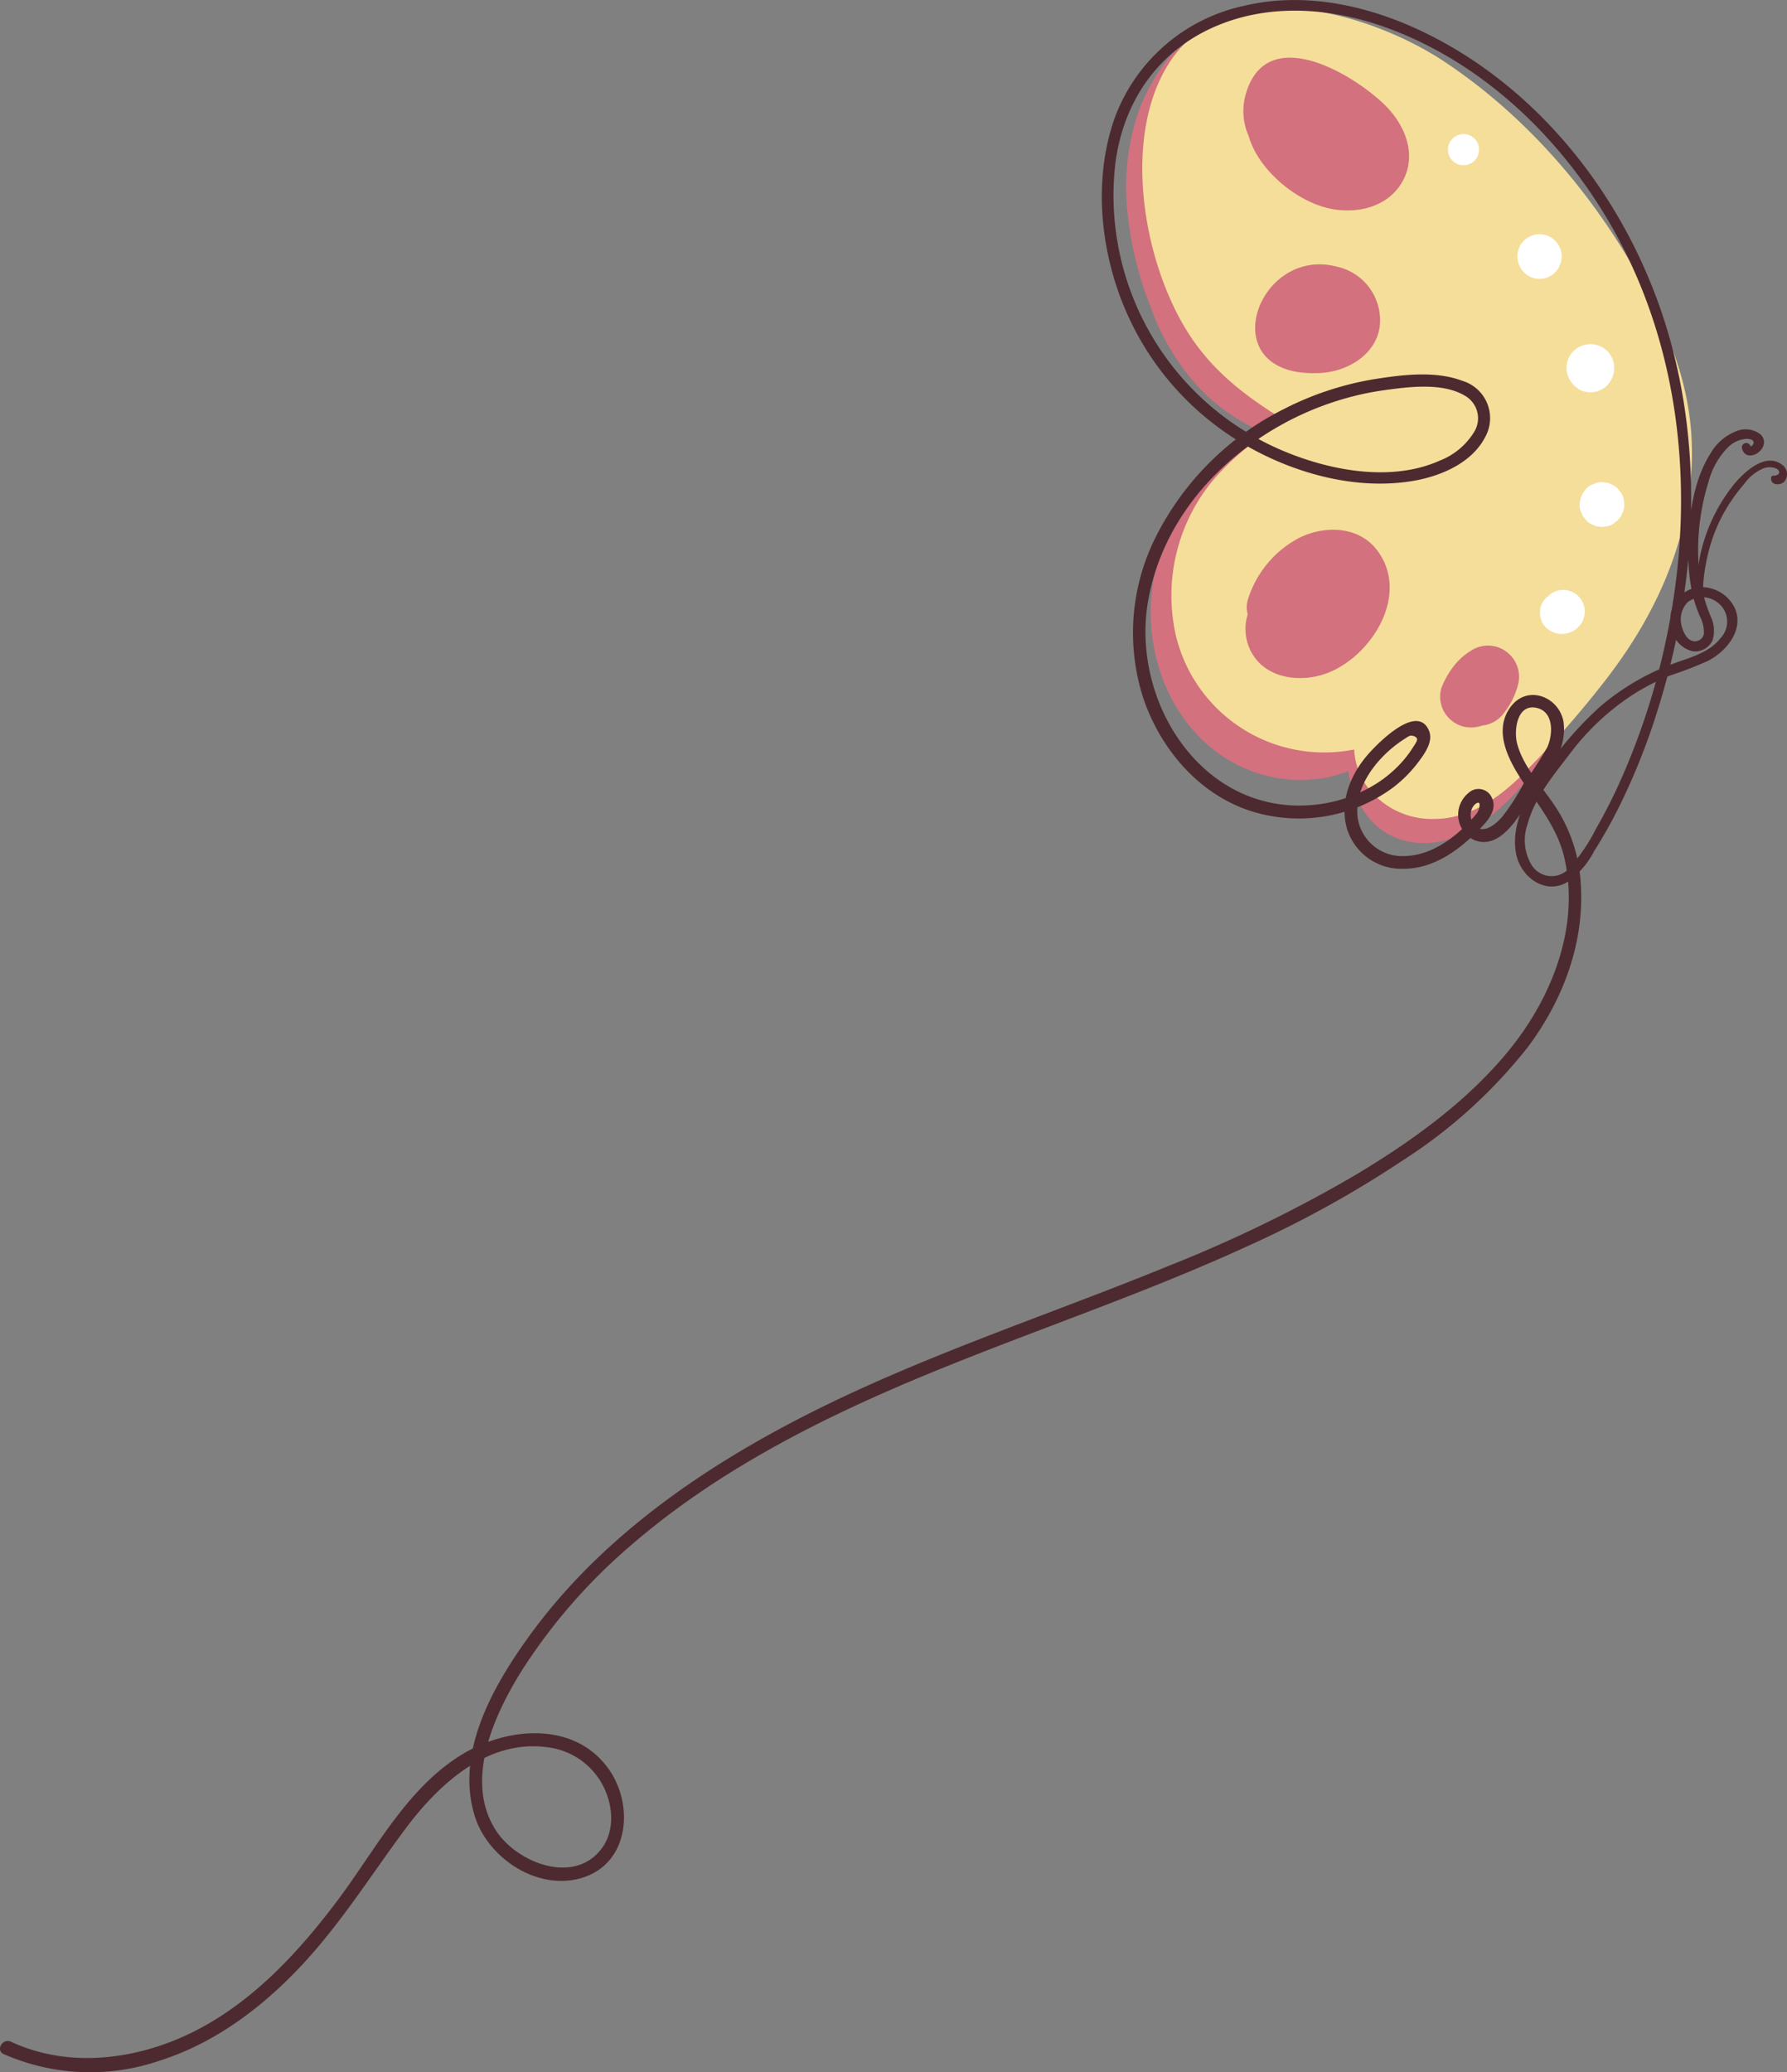 <svg xmlns="http://www.w3.org/2000/svg" width="199.547" height="231.331" viewBox="0 0 199.547 231.331">
  <rect x="0" y="0" width="199.547" height="231.331" fill="#808080" stroke="none"/>
  <g id="butterfly-yellow" transform="translate(49.505 -209.975)">
    <path id="Path_17" data-name="Path 17" d="M176.559,271.085a3.564,3.564,0,0,0-.377-.253.48.48,0,0,0-.653.177c-.037.058-.074.115-.113.171-1.615.7-1.847,3.578-2.411,5.04-.581,1.51-1.3,3.037-1.995,4.523a81.053,81.053,0,0,1-5.047,9.372,43.814,43.814,0,0,1-6.373,7.944,12.616,12.616,0,0,1-3.785,2.719,9.136,9.136,0,0,1-1,.315,2.743,2.743,0,0,1-.847.132,3.109,3.109,0,0,1-1.757-.286c.063.024-.152-.074-.185-.092-.19-.112-.383-.214-.568-.336-.259-.171-.72-.517-.855-.626a7.1,7.1,0,0,1-1.3-1.5,16.931,16.931,0,0,1-1.113-2.62,2.638,2.638,0,0,0,.229-.642,2.2,2.2,0,0,0-1.452-2.637c-1.209-.347-2.019.191-3.041.672.047-.027-.394.158-.413.165-.143.052-.288.1-.433.148a11.979,11.979,0,0,1-1.33.341c-.021,0-.415.064-.443.074-.1.01-.2.022-.3.03-.383.033-.768.047-1.152.045a8.739,8.739,0,0,1-2.159-.216,11.466,11.466,0,0,1-7.336-4.851c-3.813-5.7-3.276-13.143.123-19.09a28.2,28.2,0,0,1,3.413-4.721c.7-.793,1.451-1.527,2.206-2.265a5.425,5.425,0,0,0,1.108-1.267,4.931,4.931,0,0,0,.2-.743c.009-.024.168-.281.274-.467a3.423,3.423,0,0,0,1.856-.318,1.987,1.987,0,0,0,.676-2.66c-.921-1.478-2.7-1.749-4-2.421a17.3,17.3,0,0,1-3.347-2.221,20.568,20.568,0,0,1-5.115-7.184,40.051,40.051,0,0,1-2.856-9.436,26.313,26.313,0,0,1-.193-9.633,20.678,20.678,0,0,1,1.4-4.641,17.967,17.967,0,0,1,1.237-2.27c.462-.716.867-1.455,1.322-2.167a.793.793,0,0,0-1.06-1.092,8.118,8.118,0,0,0-1.859,1.473,17.972,17.972,0,0,0-1.492,1.985,21.332,21.332,0,0,0-2.216,4.518,25.921,25.921,0,0,0-1.194,10.775,39.686,39.686,0,0,0,2.685,11.021,25.942,25.942,0,0,0,5.631,9.138,22.274,22.274,0,0,0,4.368,3.394c.564.332,1.147.62,1.736.894a5.541,5.541,0,0,0-.923.527,24.179,24.179,0,0,0-2.586,2.088,26.36,26.36,0,0,0-4.118,4.742,23.546,23.546,0,0,0-4.127,11.758c-.55,8.436,3.989,16.865,12.086,19.366a15.293,15.293,0,0,0,6.325.6,14.008,14.008,0,0,0,3.169-.712c.137-.051.279-.1.42-.157a11.726,11.726,0,0,0,.345,1.415,10.242,10.242,0,0,0,2.682,4.555c3.261,2.919,7.772,2.473,11.246.212s6.231-5.625,8.638-8.986a69.341,69.341,0,0,0,6.043-10.426c1.01-2.1,1.965-4.249,2.829-6.421a10.811,10.811,0,0,0,1.008-3.85C178.284,272.94,177.84,271.42,176.559,271.085Z" transform="translate(-44.463 -1.629)" fill="#d3717e"/>
    <path id="Path_18" data-name="Path 18" d="M180.15,244.3a3.818,3.818,0,0,0-.273-.709c-5.349-10.406-13.2-19.922-23-26.417-8.245-5.462-24.221-10.252-30.83.324-5.326,8.522-2.664,23.005,2.807,30.83,2.744,3.925,6.427,6.625,10.425,9.024-.2.121-.395.239-.584.349a27.221,27.221,0,0,0-7.677,6.253,20.16,20.16,0,0,0-4.142,17.182,17.034,17.034,0,0,0,19.934,12.834,7.961,7.961,0,0,0,1.076,3.6,9.025,9.025,0,0,0,7.884,4.152c3.949-.015,7.25-2.369,9.933-5.055a113.726,113.726,0,0,0,8.964-10.171c5.537-7.064,9.365-15.116,9.826-24.193C184.817,255.719,182.967,249.855,180.15,244.3Z" transform="translate(-45.102 -0.322)" fill="#f5de9a"/>
    <path id="Path_19" data-name="Path 19" d="M154.136,223.884c-3.8-3.635-13.412-9.184-15.522-.807a6.876,6.876,0,0,0,.409,4.364c1.066,3.741,5.2,7.183,8.856,8.048,3.039.72,6.616-.032,8.274-2.9C157.912,229.549,156.472,226.122,154.136,223.884Z" transform="translate(-49.094 -2.277)" fill="#d3717e"/>
    <path id="Path_20" data-name="Path 20" d="M149.408,250.2c-9.087-2.476-14.22,12.479-1.936,11.855,2.985-.152,6.225-2,6.654-5.2a6.132,6.132,0,0,0-4.719-6.659Z" transform="translate(-49.56 -10.436)" fill="#d3717e"/>
    <path id="Path_21" data-name="Path 21" d="M153.458,292.326c-2.029-2.69-5.745-2.8-8.588-1.455a11.681,11.681,0,0,0-5.827,6.882,2.888,2.888,0,0,0-.043,1.724,5.427,5.427,0,0,0,.659,4.632c1.721,2.606,5.354,2.955,8.085,1.973C152.775,304.265,157.2,297.283,153.458,292.326Z" transform="translate(-49.178 -20.912)" fill="#d3717e"/>
    <path id="Path_22" data-name="Path 22" d="M175.634,308.26a3.453,3.453,0,0,0-3.836-.27,7.558,7.558,0,0,0-1.887,1.563,9.573,9.573,0,0,0-1.614,2.757,3.458,3.458,0,0,0,.349,2.66,3.518,3.518,0,0,0,2.064,1.588,3.768,3.768,0,0,0,2.167-.1,3.41,3.41,0,0,0,2.1-1.018,8.5,8.5,0,0,0,1.893-3.546,3.472,3.472,0,0,0-1.238-3.63Z" transform="translate(-56.864 -25.485)" fill="#d3717e"/>
    <path id="Path_23" data-name="Path 23" d="M172.767,231.5a1.723,1.723,0,0,0-2.117-1.2l-.02.006a1.735,1.735,0,1,0,2.133,2.133l0-.022a1.731,1.731,0,0,0,0-.915Z" transform="translate(-57.173 -5.293)" fill="#fff"/>
    <path id="Path_24" data-name="Path 24" d="M184.457,246.609a2.469,2.469,0,1,0-4.263,2.492l.028.055a2.438,2.438,0,0,0,4.207,0l.028-.055a2.468,2.468,0,0,0,0-2.492Z" transform="translate(-59.916 -9.25)" fill="#fff"/>
    <path id="Path_25" data-name="Path 25" d="M191.829,262.743a2.7,2.7,0,0,0-4.182.539,2.667,2.667,0,0,0,0,2.688,1.117,1.117,0,0,1,.066.114l.408.527.527.408a2.578,2.578,0,0,0,1.662.309,2.471,2.471,0,0,0,1.233-.513,2.651,2.651,0,0,0,.934-1.354,1.129,1.129,0,0,0,.036-.128,2.7,2.7,0,0,0-.685-2.591Z" transform="translate(-61.856 -13.587)" fill="#fff"/>
    <path id="Path_26" data-name="Path 26" d="M194.215,285a1.858,1.858,0,0,0-.3-.927l-.007-.011-.387-.5a1.851,1.851,0,0,0-.8-.513,1.233,1.233,0,0,0-.626-.169,1.875,1.875,0,0,0-.988.044l-.011,0-.6.251a1.88,1.88,0,0,0-.7.643,2.46,2.46,0,0,0-.491,1.182,1.893,1.893,0,0,0,.045,1l.251.6.39.5a1.87,1.87,0,0,0,.8.517,1.239,1.239,0,0,0,.629.171,1.263,1.263,0,0,0,.665,0,1.856,1.856,0,0,0,.928-.3l.5-.39.39-.5.252-.6A1.9,1.9,0,0,0,194.215,285Z" transform="translate(-62.375 -19.033)" fill="#fff"/>
    <path id="Path_27" data-name="Path 27" d="M187.069,299.45a2.355,2.355,0,0,0-2.955.433l-.193.148a1.729,1.729,0,0,0-.478.745,1.148,1.148,0,0,0-.158.584,2.313,2.313,0,0,0,.158,1.2,1.737,1.737,0,0,0,.478.745,3.527,3.527,0,0,0,.512.392,4.9,4.9,0,0,0,.591.248,2.591,2.591,0,0,0,1.354,0,3.27,3.27,0,0,0,.683-.3,2.733,2.733,0,0,0,.87-.87,2.562,2.562,0,0,0,.332-1.256,2.394,2.394,0,0,0-1.2-2.069Z" transform="translate(-60.806 -23.285)" fill="#fff"/>
    <g id="Group_9" data-name="Group 9" transform="translate(-49.505 209.975)">
      <g id="Group_8" data-name="Group 8">
        <g id="Group_6" data-name="Group 6">
          <path id="Path_28" data-name="Path 28" d="M145.013,260.029c.505,1.926,3.487-.061,2.1-1.537a2.708,2.708,0,0,0-2.623-.421,5.677,5.677,0,0,0-2.962,2.479c-1.91,2.977-2.473,7.028-2.512,10.495a22.367,22.367,0,0,0,.483,5.319,16.145,16.145,0,0,0,.805,2.4,3.785,3.785,0,0,1,.451,2.012,1.024,1.024,0,0,1-1.256.757c-.649-.159-1.034-1-1.189-1.562a2.781,2.781,0,0,1,.655-2.785,2.75,2.75,0,0,1,3.268.011,2.664,2.664,0,0,1,.4,4c-1.169,1.527-3.088,2.085-4.826,2.7a26.993,26.993,0,0,0-8.593,4.925,39.865,39.865,0,0,0-6.571,7.665c-1.742,2.5-3.436,5.59-2.861,8.749.47,2.577,3.149,4.662,5.674,3.251a9.583,9.583,0,0,0,3.043-3.477,56.469,56.469,0,0,0,2.825-5.028,73.732,73.732,0,0,0,4.255-10.673c4.642-14.7,5.36-31.063.033-45.687-4.495-12.337-13.231-23.384-24.988-29.484-6.448-3.346-13.986-5.224-21.191-3.518a19.835,19.835,0,0,0-14.378,12.289c-2.445,6.674-1.791,14.464.829,20.981a31.915,31.915,0,0,0,12.943,15.341c5.642,3.452,12.855,5.555,19.475,4.429,3.053-.517,6.528-1.981,8.029-4.876a4.348,4.348,0,0,0-2.563-6.3c-2.955-1.119-6.594-.687-9.637-.208a34.426,34.426,0,0,0-10.232,3.344,32.1,32.1,0,0,0-14.236,14.084,23.788,23.788,0,0,0-1.486,18.265c1.93,5.639,6.156,10.638,11.929,12.53a17.726,17.726,0,0,0,15.963-2.618,14.585,14.585,0,0,0,2.851-2.888c.686-.924,1.656-2.258,1.135-3.472-1.3-3.022-5.573,1.322-6.609,2.46-2.074,2.279-3.412,5.385-2.548,8.48a6.353,6.353,0,0,0,6.4,4.5c3.306-.023,6.094-2.06,8.319-4.326.924-.94,2.149-2.2,1.461-3.62a1.625,1.625,0,0,0-2.6-.517,3.133,3.133,0,0,0,.621,5.253c2.771,1.166,4.92-2.419,6.058-4.359.855-1.46,1.864-2.787,2.764-4.211a6.544,6.544,0,0,0,1.164-4.643c-.528-2.815-4.02-4.143-5.876-1.687-2.049,2.711-.229,6.058,1.374,8.454,1.8,2.692,3.85,5.2,4.594,8.427,1.784,7.744-1.429,15.744-6.321,21.67-4.663,5.648-10.762,10.007-17,13.746a152.9,152.9,0,0,1-20.68,10.076c-13.5,5.533-27.449,10.021-40.488,16.629-12.055,6.116-23.539,14.1-31.438,25.245C5.353,398.57,1.377,405.777,3.5,412.686c1.442,4.693,6.913,8.36,11.84,6.973,5.4-1.521,6.009-8.109,3.135-12.174-3.788-5.358-11.229-4.75-16.313-1.69-6.181,3.722-9.693,10.623-13.893,16.23-4.4,5.875-9.6,11.512-16.26,14.817-6.232,3.092-13.84,4.079-20.291,1.066-.929-.434-1.743.948-.813,1.384a24.021,24.021,0,0,0,17.583.677c6.067-1.962,11.237-5.86,15.57-10.461C-11.5,424.8-8.11,419.348-4.264,414.18c3.694-4.959,9.128-10.047,15.844-9.148a8.053,8.053,0,0,1,6.314,4.421c1.063,2.135,1.274,4.9-.214,6.889-3.071,4.113-9.456,1.59-11.792-1.995-3.664-5.624-.121-13.159,3.036-18.125a63.051,63.051,0,0,1,12.012-13.716c9.294-8.053,20.416-13.783,31.693-18.52,12.3-5.165,25.006-9.309,37.136-14.875a120.7,120.7,0,0,0,17.494-9.67,56.521,56.521,0,0,0,13.873-12.61c3.879-5.2,6.3-11.555,5.887-18.11a17.435,17.435,0,0,0-2.618-8.348c-1.478-2.348-3.759-4.637-4.49-7.361-.374-1.4-.068-4.391,2.052-4.033,2.077.349,1.97,2.978,1.3,4.439a43.871,43.871,0,0,1-2.66,4.085,24.117,24.117,0,0,1-2.405,3.709c-.75.845-2.186,2.038-3.143.773a1.753,1.753,0,0,1-.3-1.4,1.573,1.573,0,0,1,.413-.785c.823-.715.572.564.2,1.022-1.9,2.318-4.8,4.628-7.911,4.715a5.013,5.013,0,0,1-5.358-5.689c.291-3.094,2.872-5.936,5.434-7.509a1.483,1.483,0,0,1,.457-.237c.186-.026.682.074.742.369.05.242-.332.739-.457.941a11.747,11.747,0,0,1-1.235,1.638,13.611,13.611,0,0,1-2.909,2.445,16.105,16.105,0,0,1-7.424,2.374c-12.164.829-19.97-11.746-18-22.855,2.244-12.633,14.077-21.776,26.363-23.479,2.761-.383,6.582-.887,9.087.665a2.892,2.892,0,0,1,.915,4.05,7.8,7.8,0,0,1-3.785,3.139c-5.748,2.586-13.15.97-18.629-1.577a30.96,30.96,0,0,1-17.62-31.557c.85-6.695,4.529-12.286,10.722-15.131s13.236-2.345,19.516-.074c11.64,4.2,20.929,13.713,26.473,24.594,6.248,12.264,7.7,26.48,5.491,39.967a78.265,78.265,0,0,1-6.164,20.326q-1.088,2.335-2.37,4.572a20.083,20.083,0,0,1-2.9,4.293,2.624,2.624,0,0,1-4.245-.2,5.372,5.372,0,0,1-.5-4.586c.8-2.992,2.9-5.491,4.742-7.9a27.581,27.581,0,0,1,7.006-6.575,24.847,24.847,0,0,1,4.232-2.172,42.326,42.326,0,0,0,4.2-1.625c2.009-1.053,3.957-3.348,3.033-5.749a4.127,4.127,0,0,0-4.345-2.432,3.588,3.588,0,0,0-2.77,4.537,3.078,3.078,0,0,0,2.369,2.586,2.174,2.174,0,0,0,2.187-1.189,3.664,3.664,0,0,0-.2-2.713,18.4,18.4,0,0,1-1.271-4.861A25.629,25.629,0,0,1,141.3,263.7a8.476,8.476,0,0,1,2.21-3.842,3.185,3.185,0,0,1,1.817-.87,1.462,1.462,0,0,1,.795.09c.5.332-.116.845-.156.7a.494.494,0,0,0-.952.262Z" transform="translate(49.505 -209.975)" fill="#4d2a30"/>
        </g>
        <g id="Group_7" data-name="Group 7" transform="translate(189.474 51.425)">
          <path id="Path_29" data-name="Path 29" d="M207.428,295.573a11.267,11.267,0,0,0,.253-2.164,20.726,20.726,0,0,1,.349-2.532,18.679,18.679,0,0,1,1.557-4.695,19.106,19.106,0,0,1,2.679-4,5.1,5.1,0,0,1,2.04-1.691,1.941,1.941,0,0,1,1.573-.006c.607.418.157.813-.369.778a.247.247,0,0,0-.242.242c-.091.818.96.887,1.432.462a1.285,1.285,0,0,0-.275-1.97c-1.888-1.37-4.337,1.013-5.408,2.364a19.061,19.061,0,0,0-3.293,6.331,16.823,16.823,0,0,0-.678,3.58,7.161,7.161,0,0,0,.291,3.312c.017.04.078.026.089-.012Z" transform="translate(-206.968 -279.585)" fill="#4d2a30"/>
        </g>
      </g>
    </g>
  </g>
</svg>
